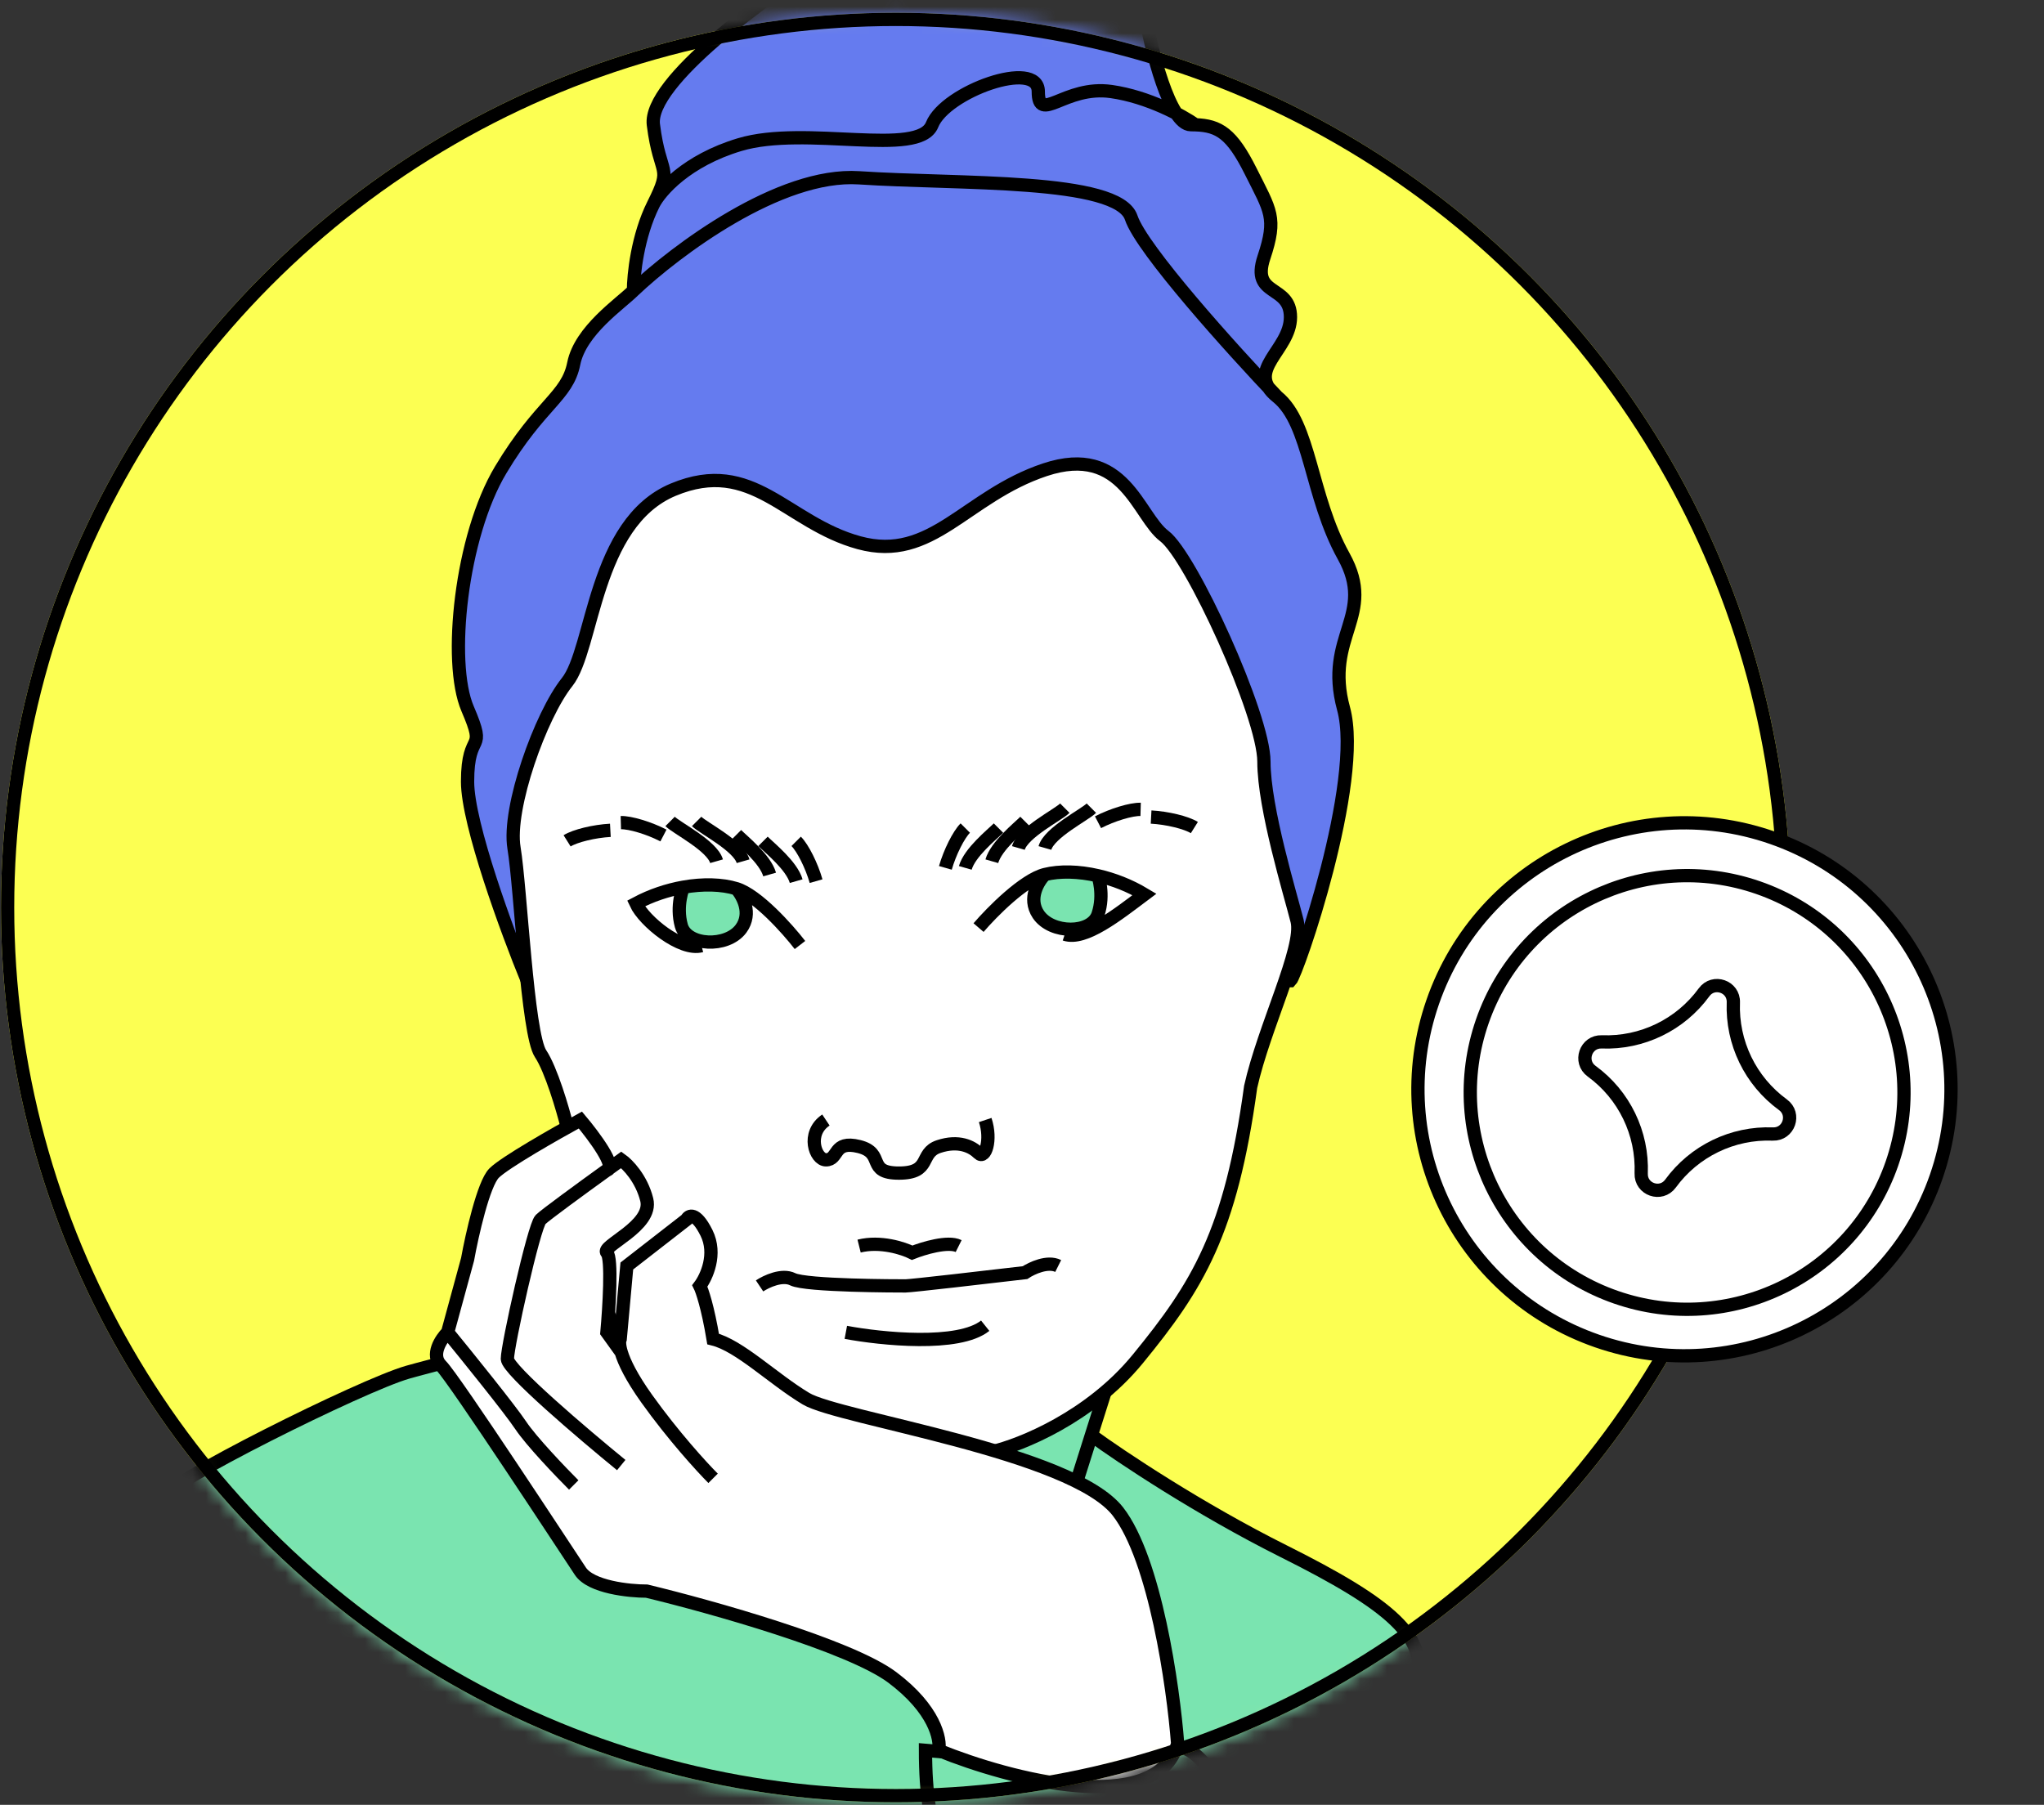 <?xml version="1.0" encoding="UTF-8"?> <svg xmlns="http://www.w3.org/2000/svg" width="154" height="136" viewBox="0 0 154 136" fill="none"><rect x="0" y="0" width="154" height="136" fill="#333333" stroke="none"/> <circle cx="67.496" cy="68.385" r="67.424" fill="#FCFF52"></circle> <mask id="mask0" style="mask-type:alpha" maskUnits="userSpaceOnUse" x="0" y="0" width="135" height="136"> <circle cx="67.496" cy="68.385" r="67.424" fill="#C4C4C4"></circle> </mask> <g mask="url(#mask0)"> <path d="M101.227 53.398C102.727 58.898 97.727 73.397 97.227 73.897H39.727C38.227 70.231 35.227 62.097 35.227 58.898C35.227 54.898 36.727 56.898 35.227 53.398C33.727 49.898 34.727 40.398 37.727 35.398C40.727 30.398 42.727 29.898 43.227 27.398C43.727 24.898 46.727 22.898 47.727 21.898C47.727 20.731 48.027 17.797 49.227 15.398C50.727 12.398 49.727 13.398 49.227 9.397C48.827 6.197 57.727 -0.269 62.227 -3.103L86.227 0.897C86.608 3.055 87.511 6.856 88.626 8.546C89.254 8.873 89.751 9.18 90.066 9.403C91.845 9.464 92.814 10.072 94.227 12.898C95.727 15.898 96.227 16.398 95.227 19.398C94.227 22.398 97.227 21.398 97.227 23.898C97.227 26.106 94.496 27.534 95.582 29.216C95.809 29.457 96.025 29.685 96.227 29.898C98.727 31.898 98.727 37.398 101.227 41.898C103.727 46.398 99.727 47.898 101.227 53.398Z" fill="#657BEF"></path> <path d="M96.227 29.898C98.727 31.898 98.727 37.398 101.227 41.898C103.727 46.398 99.727 47.898 101.227 53.398C102.727 58.898 97.727 73.397 97.227 73.897H39.727C38.227 70.231 35.227 62.097 35.227 58.898C35.227 54.898 36.727 56.898 35.227 53.398C33.727 49.898 34.727 40.398 37.727 35.398C40.727 30.398 42.727 29.898 43.227 27.398C43.727 24.898 46.727 22.898 47.727 21.898M96.227 29.898C93.727 27.898 97.227 26.398 97.227 23.898C97.227 21.398 94.227 22.398 95.227 19.398C96.227 16.398 95.727 15.898 94.227 12.898C92.814 10.072 91.845 9.464 90.066 9.403M96.227 29.898C92.894 26.398 86.027 18.797 85.227 16.398C84.227 13.398 72.227 13.898 64.727 13.398C58.727 12.998 50.894 18.898 47.727 21.898M49.227 15.398C50.727 12.398 49.727 13.398 49.227 9.397C48.827 6.197 57.727 -0.269 62.227 -3.103L86.227 0.897C86.727 3.731 88.127 9.397 89.727 9.397C89.844 9.397 89.956 9.399 90.066 9.403M49.227 15.398C48.027 17.797 47.727 20.731 47.727 21.898M49.227 15.398C49.727 14.398 51.727 12.098 55.727 10.898C60.727 9.397 69.227 11.898 70.227 9.397C71.227 6.897 78.227 4.397 78.227 6.897C78.227 9.397 80.227 6.397 83.727 6.897C86.527 7.297 89.12 8.734 90.066 9.403" stroke="black"></path> <path d="M30.727 103.397C27.227 104.397 12.227 111.897 12.227 112.897C19.227 119.231 36.427 134.097 49.227 142.897C65.227 153.897 105.727 130.397 106.727 126.897C107.727 123.397 104.727 120.897 96.727 116.897C90.327 113.697 84.394 109.731 82.227 108.147L83.727 103.397C71.06 99.897 45.727 93.597 45.727 96.397C45.727 99.897 34.227 102.397 30.727 103.397Z" fill="#7AE4B0"></path> <path d="M80.727 112.897L82.227 108.147M82.227 108.147L83.727 103.397C71.06 99.897 45.727 93.597 45.727 96.397C45.727 99.897 34.227 102.397 30.727 103.397C27.227 104.397 12.227 111.897 12.227 112.897C19.227 119.231 36.427 134.097 49.227 142.897C65.227 153.897 105.727 130.397 106.727 126.897C107.727 123.397 104.727 120.897 96.727 116.897C90.327 113.697 84.394 109.731 82.227 108.147Z" stroke="black"></path> <path d="M88.227 131.897C86.627 133.097 75.227 132.397 69.727 131.897C69.727 138.697 71.394 140.397 72.227 140.397L93.227 136.897C92.227 134.731 89.827 130.697 88.227 131.897Z" fill="#7AE4B0" stroke="black"></path> <path d="M85.727 102.397C82.127 106.797 76.894 108.897 74.727 109.397L48.727 102.897C45.527 102.097 43.394 90.564 42.727 84.897C42.394 83.564 41.527 80.597 40.727 79.397C39.727 77.897 39.227 66.897 38.727 63.897C38.227 60.897 40.727 53.897 42.727 51.397C44.727 48.897 44.727 39.397 50.727 36.897C56.727 34.397 59.227 39.397 64.727 40.897C70.227 42.397 72.727 37.397 78.727 35.397C84.727 33.397 85.727 38.897 87.727 40.397C89.727 41.897 95.227 53.897 95.227 57.397C95.227 60.897 97.227 67.397 97.727 69.397C98.227 71.397 95.227 77.397 94.227 81.897C92.727 92.897 90.227 96.897 85.727 102.397Z" fill="white"></path> <path d="M57.227 96.897C57.727 96.564 58.927 95.997 59.727 96.397C60.727 96.897 67.727 96.897 68.227 96.897C68.627 96.897 74.394 96.231 77.227 95.897C77.727 95.564 78.927 94.997 79.727 95.397M63.727 100.397C66.394 100.897 72.227 101.497 74.227 99.897M72.227 93.897C71.427 93.497 69.561 94.064 68.727 94.397C68.061 94.064 66.327 93.497 64.727 93.897M74.727 109.397C76.894 108.897 82.127 106.797 85.727 102.397C90.227 96.897 92.727 92.897 94.227 81.897C95.227 77.397 98.227 71.397 97.727 69.397C97.227 67.397 95.227 60.897 95.227 57.397C95.227 53.897 89.727 41.897 87.727 40.397C85.727 38.897 84.727 33.397 78.727 35.397C72.727 37.397 70.227 42.397 64.727 40.897C59.227 39.397 56.727 34.397 50.727 36.897C44.727 39.397 44.727 48.897 42.727 51.397C40.727 53.897 38.227 60.897 38.727 63.897C39.227 66.897 39.727 77.897 40.727 79.397C41.527 80.597 42.394 83.564 42.727 84.897C43.394 90.564 45.527 102.097 48.727 102.897C51.927 103.697 67.394 107.564 74.727 109.397Z" stroke="black"></path> <path d="M62.227 84.397C60.727 85.397 61.427 87.397 62.227 87.397C63.227 87.397 62.727 85.897 64.727 86.397C66.727 86.897 65.227 88.397 67.727 88.397C70.227 88.397 69.227 86.897 70.727 86.397C72.227 85.897 73.227 86.397 73.727 86.897C74.227 87.397 74.727 85.897 74.227 84.397" stroke="black"></path> <path d="M71.227 65.397C71.56 64.231 72.227 62.898 72.727 62.398" stroke="black"></path> <path d="M82.727 61.958C83.804 61.399 85.231 60.968 85.938 60.988" stroke="black"></path> <path d="M86.727 61.567C87.939 61.632 89.387 61.984 89.986 62.36" stroke="black"></path> <path d="M72.727 65.397C73.06 64.231 74.727 62.898 75.227 62.398" stroke="black"></path> <path d="M74.727 64.897C75.06 63.731 76.727 62.398 77.227 61.898" stroke="black"></path> <path d="M76.727 63.898C77.06 62.731 79.727 61.398 80.227 60.898" stroke="black"></path> <path d="M78.727 63.898C79.06 62.731 81.727 61.398 82.227 60.898" stroke="black"></path> <path d="M78.227 68.897C77.427 67.698 78.227 66.397 78.727 65.897C79.838 65.62 81.257 65.65 82.727 65.99C82.727 65.99 83.227 67.397 82.727 68.897C82.227 70.397 79.227 70.397 78.227 68.897Z" fill="#7AE4B0"></path> <path d="M73.727 69.897C74.727 68.731 77.127 66.297 78.727 65.897M78.727 65.897C78.227 66.397 77.427 67.698 78.227 68.897C79.227 70.397 82.227 70.397 82.727 68.897C83.227 67.397 82.727 65.99 82.727 65.99M78.727 65.897C79.838 65.62 81.257 65.65 82.727 65.99M80.227 70.397C81.727 70.897 84.227 68.897 86.227 67.397C85.115 66.73 83.905 66.261 82.727 65.99" stroke="black"></path> <path d="M61.486 66.397C61.153 65.231 60.486 63.898 59.986 63.398" stroke="black"></path> <path d="M49.986 62.958C48.909 62.399 47.482 61.968 46.775 61.988" stroke="black"></path> <path d="M45.986 62.567C44.774 62.632 43.326 62.984 42.727 63.36" stroke="black"></path> <path d="M59.986 66.397C59.653 65.231 57.986 63.898 57.486 63.398" stroke="black"></path> <path d="M57.986 65.897C57.653 64.731 55.986 63.398 55.486 62.898" stroke="black"></path> <path d="M55.986 64.897C55.653 63.731 52.986 62.398 52.486 61.898" stroke="black"></path> <path d="M53.986 64.897C53.653 63.731 50.986 62.398 50.486 61.898" stroke="black"></path> <path d="M55.828 69.985C56.687 68.827 55.954 67.488 55.48 66.963C54.385 66.63 52.966 66.589 51.48 66.853C51.48 66.853 50.91 68.234 51.334 69.758C51.757 71.281 54.753 71.432 55.828 69.985Z" fill="#7AE4B0"></path> <path d="M60.272 71.21C59.332 69.995 57.058 67.444 55.48 66.963M55.48 66.963C55.954 67.488 56.687 68.827 55.828 69.985C54.753 71.432 51.757 71.281 51.334 69.758C50.91 68.234 51.48 66.853 51.48 66.853M55.48 66.963C54.385 66.63 52.966 66.589 51.48 66.853M52.845 71.261C51.322 71.685 48.533 69.423 47.914 68.083C49.058 67.473 50.291 67.065 51.48 66.853" stroke="black"></path> <path d="M84.227 113.897C87.027 117.497 88.394 127.064 88.727 131.397C87.127 136.997 76.06 134.064 70.727 131.897C70.894 131.064 70.427 128.797 67.227 126.397C64.027 123.997 53.56 121.064 48.727 119.897C47.394 119.897 44.527 119.597 43.727 118.397C42.727 116.897 34.227 103.897 33.227 102.897C32.427 102.097 33.227 100.897 33.727 100.397L35.227 94.897C35.56 93.064 36.427 89.198 37.227 88.397C38.027 87.597 41.894 85.397 43.727 84.397C44.625 85.461 46.169 87.516 45.894 88.053C46.228 87.812 46.537 87.59 46.806 87.397C47.279 87.731 48.327 88.797 48.727 90.397C49.227 92.397 45.227 93.897 45.727 94.397C46.127 94.797 45.894 98.564 45.727 100.397L46.806 101.897C46.646 101.361 46.657 101.038 46.727 100.897L47.227 95.397L51.727 91.897C51.894 91.564 52.427 91.297 53.227 92.897C54.027 94.498 53.227 96.231 52.727 96.897C52.894 97.231 53.327 98.498 53.727 100.897C55.727 101.397 58.227 103.897 60.727 105.397C63.227 106.897 80.727 109.397 84.227 113.897Z" fill="white"></path> <path d="M53.727 111.397C52.894 110.564 50.727 108.197 48.727 105.397C47.569 103.776 47.026 102.635 46.806 101.897M46.806 101.897C46.646 101.361 46.657 101.038 46.727 100.897L47.227 95.397L51.727 91.897C51.894 91.564 52.427 91.297 53.227 92.897C54.027 94.498 53.227 96.231 52.727 96.897C52.894 97.231 53.327 98.498 53.727 100.897C55.727 101.397 58.227 103.897 60.727 105.397C63.227 106.897 80.727 109.397 84.227 113.897C87.027 117.497 88.394 127.064 88.727 131.397C87.127 136.997 76.06 134.064 70.727 131.897C70.894 131.064 70.427 128.797 67.227 126.397C64.027 123.997 53.56 121.064 48.727 119.897C47.394 119.897 44.527 119.597 43.727 118.397C42.727 116.897 34.227 103.897 33.227 102.897C32.427 102.097 33.227 100.897 33.727 100.397M46.806 101.897L45.727 100.397C45.894 98.564 46.127 94.797 45.727 94.397C45.227 93.897 49.227 92.397 48.727 90.397C48.327 88.797 47.279 87.731 46.806 87.397C46.493 87.622 46.125 87.886 45.727 88.174M46.806 110.397C43.946 108.064 38.227 103.197 38.227 102.397C38.227 101.397 40.227 92.397 40.727 91.897C41.06 91.565 43.758 89.594 45.727 88.174M33.727 100.397L35.227 94.897C35.56 93.064 36.427 89.198 37.227 88.397C38.027 87.597 41.894 85.397 43.727 84.397C44.727 85.582 46.527 87.994 45.727 88.174M33.727 100.397C35.227 102.231 38.427 106.197 39.227 107.397C40.027 108.597 42.227 110.897 43.227 111.897" stroke="black"></path> </g> <circle cx="67.496" cy="68.385" r="66.924" stroke="black"></circle> <path d="M145.879 88.665C142.244 99.14 130.805 104.685 120.33 101.05C109.855 97.415 104.31 85.976 107.945 75.501C111.58 65.026 123.019 59.481 133.494 63.116C143.969 66.751 149.514 78.189 145.879 88.665Z" fill="white" stroke="black"></path> <path d="M142.544 87.676C139.586 96.199 130.28 100.71 121.757 97.753C113.234 94.795 108.723 85.488 111.68 76.966C114.638 68.443 123.945 63.931 132.467 66.889C140.99 69.847 145.502 79.153 142.544 87.676Z" fill="white" stroke="black"></path> <path d="M120.681 78.509C123.712 78.626 126.603 77.225 128.389 74.772C129.099 73.798 130.641 74.333 130.595 75.538C130.478 78.569 131.879 81.46 134.331 83.246C135.306 83.956 134.771 85.498 133.566 85.452C130.534 85.335 127.644 86.736 125.858 89.188C125.148 90.163 123.606 89.628 123.652 88.423C123.769 85.391 122.368 82.501 119.915 80.715C118.941 80.005 119.476 78.463 120.681 78.509Z" fill="white" stroke="black"></path> </svg> 